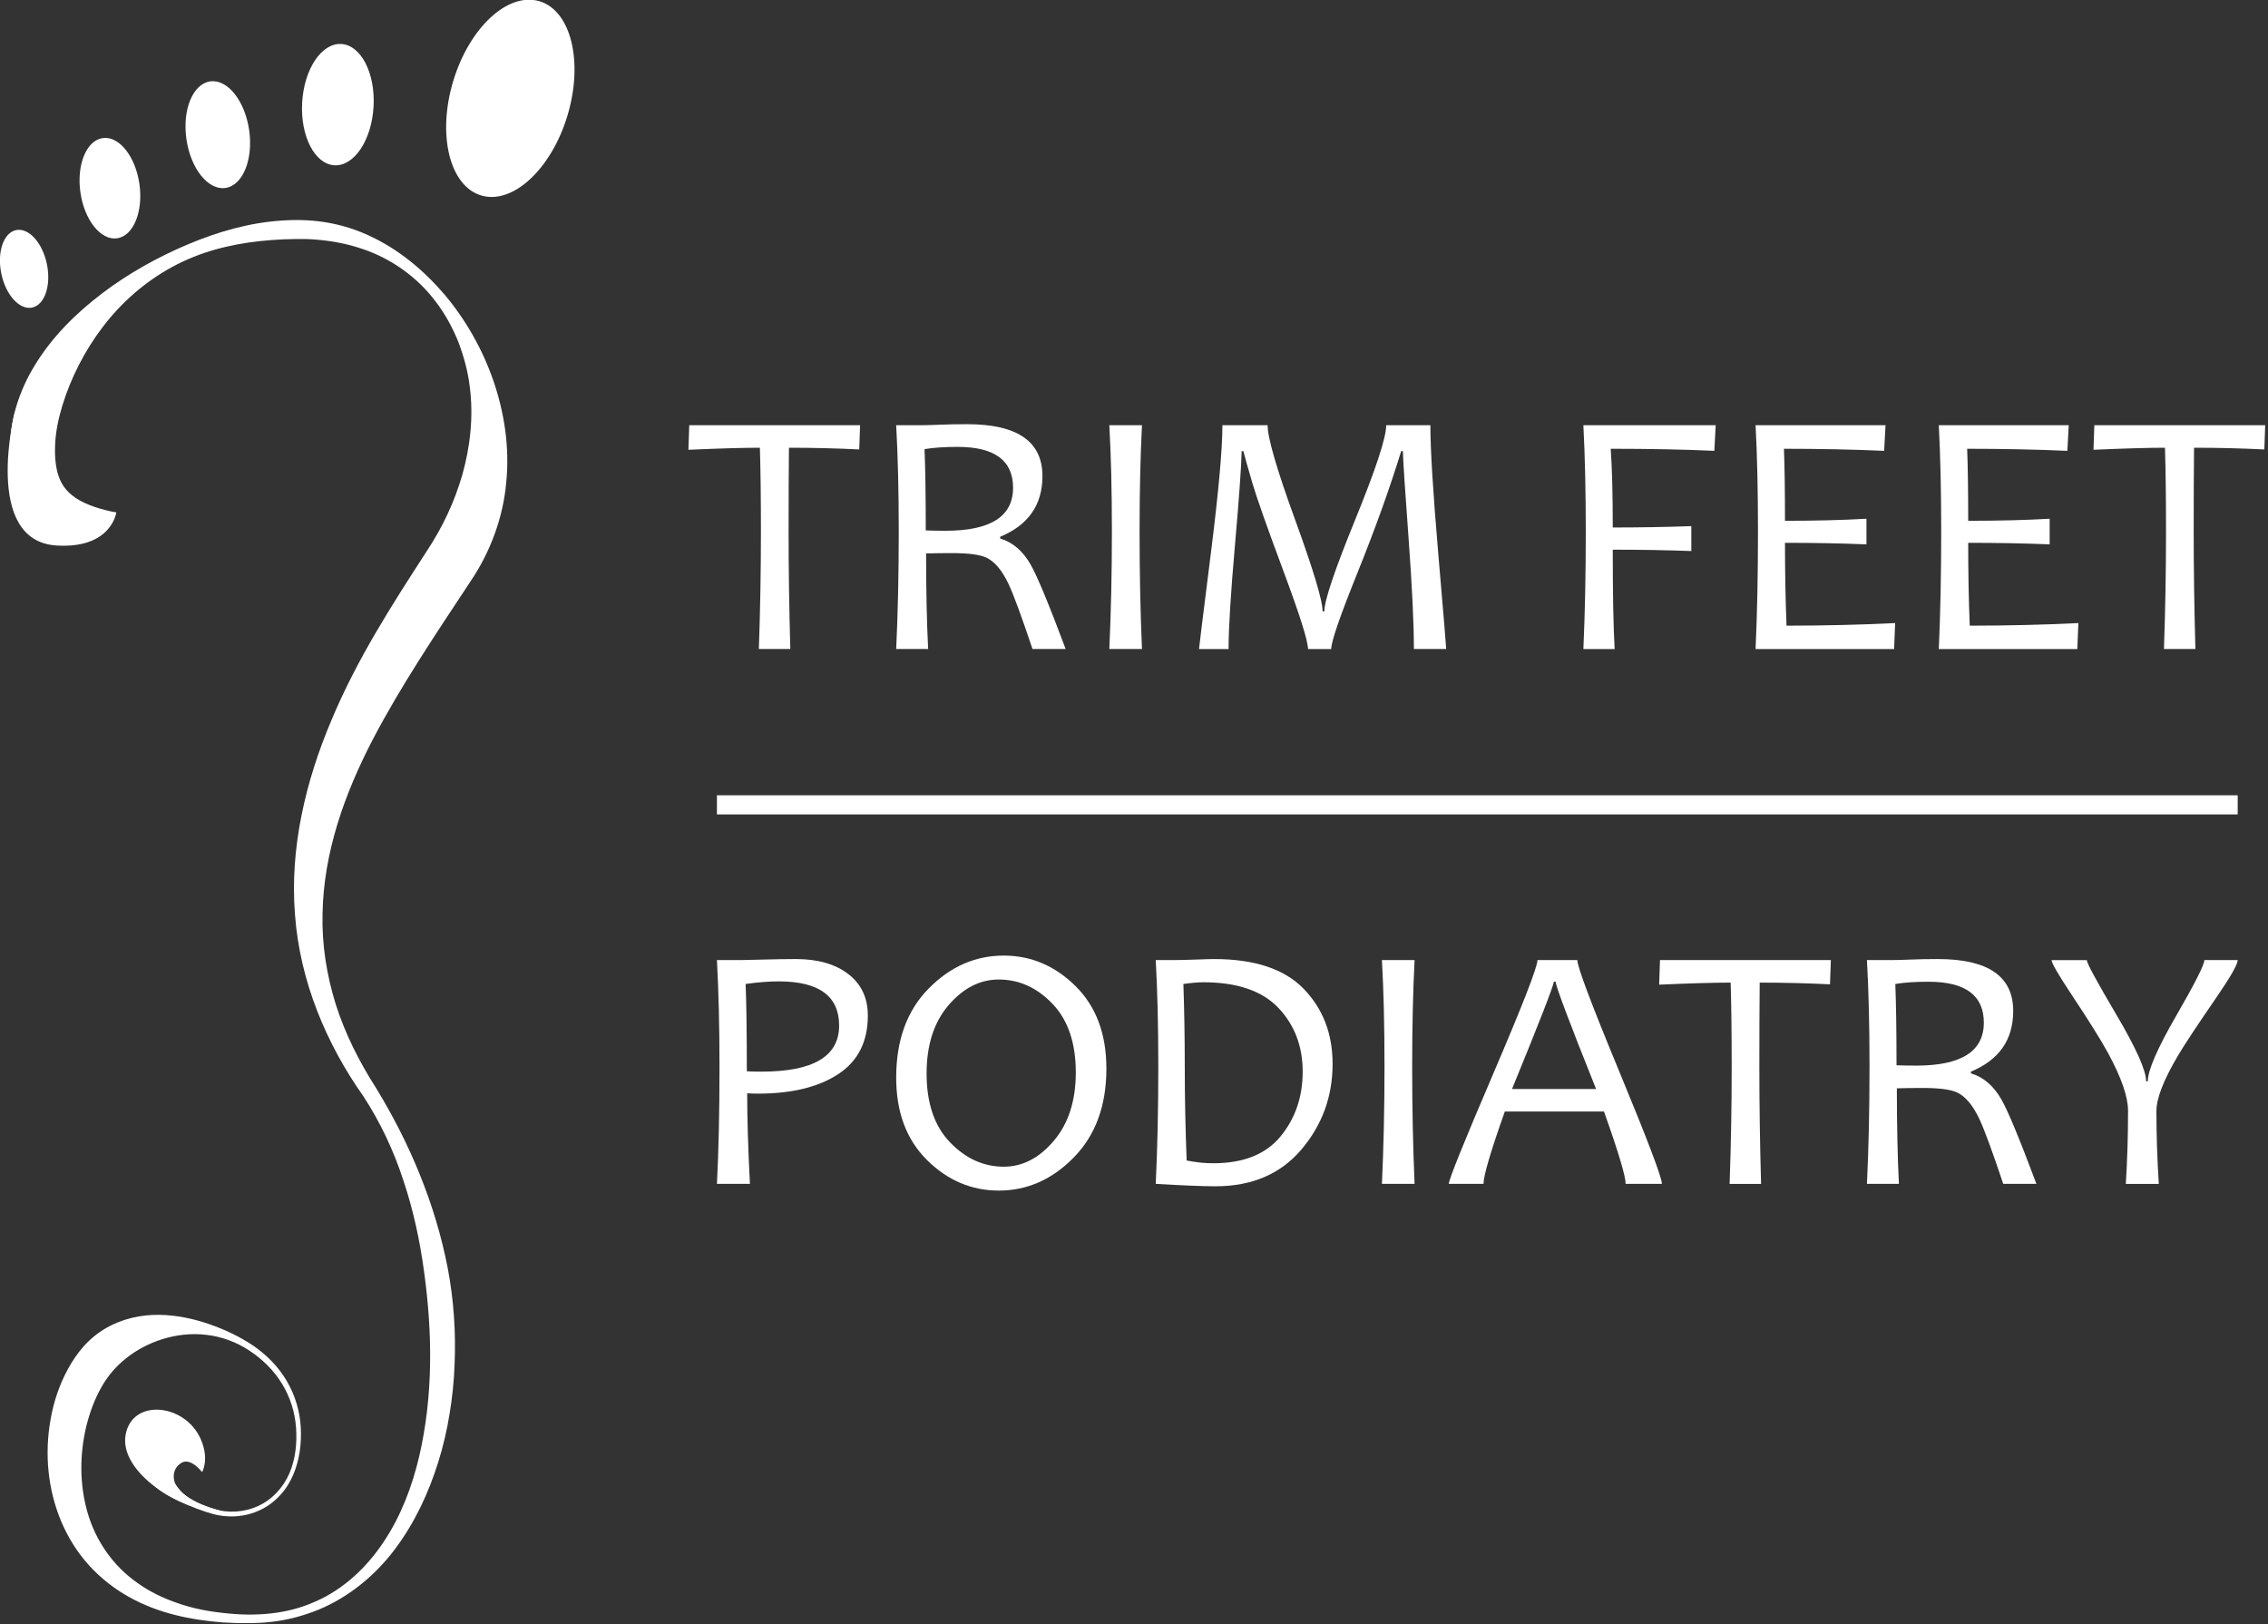 <?xml version="1.0" encoding="utf-8"?>
<!-- Generator: Adobe Illustrator 15.1.0, SVG Export Plug-In  -->
<!DOCTYPE svg PUBLIC "-//W3C//DTD SVG 1.1//EN" "http://www.w3.org/Graphics/SVG/1.1/DTD/svg11.dtd">
<svg version="1.1"
	 xmlns="http://www.w3.org/2000/svg" xmlns:xlink="http://www.w3.org/1999/xlink" xmlns:a="http://ns.adobe.com/AdobeSVGViewerExtensions/3.0/"
	 x="0px" y="0px" width="317px" height="227px" viewBox="-0.002 0.003 317 227" enable-background="new -0.002 0.003 317 227"
	 xml:space="preserve">
<rect x="-0.002" y="0.003" width="317" height="227" fill="#333333" stroke="none"/>
<defs>
</defs>
<path fill="#FFFFFF" d="M14.813,73.463c-1.122,0.572-0.631,0.247-1.887,0.403c-1.247,0.162-2.577,0.15-3.924-0.187
	c-1.343-0.323-2.714-0.978-3.868-1.974c-1.16-0.989-2.056-2.288-2.63-3.632c-0.589-1.346-0.872-2.732-1.004-4.062
	c-0.058-0.688-0.081-1.275-0.073-2.017c0.011-0.479,0.071-1.318,0.148-1.916c0.339-2.577,1.151-4.979,2.253-7.172
	c2.237-4.383,5.53-7.943,9.136-10.873c3.613-2.943,7.571-5.288,11.707-7.182c4.135-1.876,8.52-3.351,13.091-3.878
	c2.304-0.25,4.53-0.32,6.914-0.026c2.314,0.294,4.586,0.932,6.699,1.893c4.249,1.904,7.829,4.907,10.79,8.37
	c2.929,3.503,5.257,7.559,6.793,12.005c1.522,4.436,2.29,9.297,1.798,14.177c-0.413,4.859-2.216,9.738-4.92,13.749
	c-4.906,7.437-9.779,14.649-13.76,22.262c-3.94,7.588-6.855,15.766-6.996,24.309c-0.112,4.255,0.564,8.531,1.842,12.648
	c1.313,4.123,3.264,8.004,5.648,11.725c4.71,7.721,8.264,16.171,10,25.124c0.855,4.469,1.161,9.048,0.96,13.604
	c-0.085,2.279-0.321,4.555-0.698,6.809c-0.363,2.255-0.881,4.486-1.565,6.671c-1.353,4.364-3.324,8.575-6.085,12.243
	c-2.752,3.662-6.423,6.674-10.646,8.432c-2.116,0.855-4.336,1.461-6.6,1.706c-1.13,0.138-2.269,0.175-3.401,0.173
	c-1.099,0.018-2.259-0.021-3.377-0.092c-4.488-0.339-9.064-1.271-13.173-3.58c-2.043-1.145-3.939-2.629-5.552-4.408
	c-1.612-1.779-2.918-3.859-3.866-6.094c-1.893-4.479-2.366-9.505-1.496-14.313c0.417-2.412,1.205-4.787,2.421-7.021
	c0.605-1.104,1.349-2.225,2.203-3.175c0.951-1.058,1.974-1.882,3.14-2.554c2.311-1.332,4.918-1.871,7.38-1.842
	c2.475,0.024,4.831,0.545,7.023,1.299c2.192,0.758,4.265,1.736,6.157,3.011c1.878,1.286,3.519,2.952,4.676,4.925
	c1.164,1.965,1.835,4.213,1.962,6.479c0.129,2.248-0.161,4.57-1.067,6.666c-0.883,2.099-2.518,3.924-4.613,4.9
	c-2.082,0.998-4.527,1.148-6.736,0.512c-2.216-0.625-7.129-2.529-8.48-4.414c-1.368-1.879,0.808-3.643,0.543-5.924l0.514,5.113
	c0.113,2.133,1.308-0.391,2.516,1.372c1.188,1.762,3.043,2.579,5.102,3.187c2.051,0.611,4.33,0.494,6.274-0.418
	c1.956-0.893,3.501-2.572,4.358-4.558c0.86-1.997,1.083-4.218,0.93-6.392c-0.157-2.168-0.83-4.287-1.962-6.127
	c-1.124-1.85-2.702-3.401-4.505-4.594c-1.796-1.21-3.885-1.99-6.019-2.238c-4.304-0.528-8.509,1.047-11.265,3.268
	c-0.694,0.547-1.362,1.193-1.885,1.799c-0.613,0.719-1.125,1.446-1.595,2.288c-0.937,1.655-1.619,3.528-2.099,5.465
	c-0.92,3.886-0.943,8.071,0.174,11.968c1.11,3.887,3.516,7.465,6.989,9.879c1.708,1.238,3.659,2.168,5.701,2.854
	c2.039,0.712,4.191,1.121,6.363,1.351c4.357,0.504,8.811,0.201,12.782-1.593c3.983-1.729,7.236-4.813,9.597-8.397
	c2.394-3.59,3.946-7.691,4.934-11.889c1.965-8.433,1.871-17.229,0.688-25.808c-0.581-4.302-1.492-8.584-2.881-12.726
	c-1.346-4.149-3.22-8.156-5.6-11.799c-5.172-7.314-8.885-16.09-9.564-25.392c-0.749-9.312,1.496-18.683,5.074-27.126
	c3.546-8.517,8.499-16.199,13.31-23.626c2.236-3.375,3.898-6.884,5.021-10.786c1.082-3.87,1.569-8.079,1.018-12.285
	c-0.25-2.106-0.823-4.175-1.575-6.187c-0.803-1.986-1.834-3.906-3.146-5.624c-2.587-3.47-6.277-6.081-10.319-7.421
	c-2.016-0.688-4.107-1.088-6.207-1.271c-0.53-0.051-1.047-0.076-1.558-0.095l-1.616-0.005c-1.075,0.005-2.148,0.066-3.222,0.139
	c-4.278,0.308-8.599,1.179-12.527,3.044c-3.925,1.85-7.392,4.615-10.14,7.876c-2.743,3.275-4.813,7.009-6.151,10.774
	c-0.669,1.879-1.169,3.771-1.385,5.606C7.747,61.354,7.72,61.623,7.7,62.255c-0.017,0.369-0.026,0.895-0.007,1.314
	c0.034,0.882,0.144,1.708,0.333,2.445c0.395,1.463,1.099,2.611,2.567,3.595c1.45,0.965,3.506,1.613,5.662,2.021L14.813,73.463z"/>
<ellipse transform="matrix(0.288 -0.958 0.958 0.288 37.586 78.113)" fill="#FFFFFF" cx="71.329" cy="13.778" rx="14.165" ry="8.337"/>
<ellipse transform="matrix(0.056 -0.999 0.999 0.056 29.948 60.947)" fill="#FFFFFF" cx="47.189" cy="14.644" rx="8.485" ry="4.995"/>
<ellipse transform="matrix(-0.142 -0.99 0.99 -0.142 16.12 51.633)" fill="#FFFFFF" cx="30.438" cy="18.83" rx="7.523" ry="4.429"/>
<ellipse transform="matrix(-0.142 -0.99 0.99 -0.142 -8.501 45.245)" fill="#FFFFFF" cx="15.358" cy="26.306" rx="7.074" ry="4.165"/>
<ellipse transform="matrix(-0.202 -0.979 0.979 -0.202 -32.735 48.474)" fill="#FFFFFF" cx="3.38" cy="37.573" rx="5.53" ry="3.256"/>
<path fill="#FFFFFF" d="M2.084,57.502c0,0-4.605,18.102,5.821,18.742c7.668,0.471,8.349-4.613,8.349-4.613
	S6.231,71.817,2.084,57.502z"/>
<path fill="#FFFFFF" d="M24.835,207.953c-0.743-0.966-0.872-2.579,0.456-3.464c1.328-0.887,2.951,1.254,2.951,1.254
	s1.056-1.729-0.172-4.574c-2.164-5.018-9.641-5.805-10.525-0.59c-0.886,5.214,7.82,10.771,13.222,10.539
	C30.767,211.118,26.509,210.133,24.835,207.953z"/>
<path fill="#FFFFFF" d="M120.215,59.433l-0.121,3.387c-3.17-0.16-6.446-0.241-9.825-0.241c-0.032,3.076-0.048,6.975-0.048,11.699
	c0,5.222,0.079,10.7,0.24,16.433h-4.396c0.192-5.462,0.288-10.939,0.288-16.433c0-4.661-0.048-8.56-0.144-11.699
	c-2.371,0-5.702,0.097-9.994,0.289l0.12-3.435H120.215z"/>
<path fill="#FFFFFF" d="M148.947,90.711h-4.637c-1.538-4.597-2.659-7.64-3.364-9.129c-0.896-1.874-1.914-3.082-3.05-3.628
	c-0.897-0.433-2.508-0.648-4.83-0.648c-1.361,0-2.569,0.016-3.626,0.048c0,5.173,0.096,9.626,0.287,13.357h-4.468
	c0.239-4.966,0.359-10.441,0.359-16.433c0-5.636-0.12-10.585-0.359-14.845h3.387c0.722,0,1.634-0.024,2.739-0.073
	c1.104-0.048,2.37-0.072,3.796-0.072c7.015,0,10.522,2.419,10.522,7.255c0,4.021-1.971,6.847-5.91,8.48v0.241
	c1.762,0.528,3.188,1.752,4.275,3.674C144.982,80.542,146.607,84.464,148.947,90.711z M141.596,68.177
	c0-3.812-2.579-5.717-7.736-5.717c-1.842,0-3.387,0.104-4.636,0.313c0.111,2.787,0.169,6.574,0.169,11.363
	c0.96,0.032,1.882,0.048,2.763,0.048C138.448,74.183,141.596,72.181,141.596,68.177z"/>
<path fill="#FFFFFF" d="M159.613,90.711h-4.564c0.239-5.189,0.359-10.667,0.359-16.433c0-5.669-0.12-10.617-0.359-14.845h4.564
	c-0.225,4.372-0.336,9.321-0.336,14.845C159.277,80.077,159.389,85.554,159.613,90.711z"/>
<path fill="#FFFFFF" d="M202.135,90.711h-4.517c0-3.572-0.249-8.737-0.745-15.496c-0.497-6.758-0.762-10.81-0.792-12.156h-0.241
	c-1.601,5.206-3.632,10.855-6.09,16.949c-2.458,6.093-3.688,9.662-3.688,10.703h-3.244c0-1.121-1.145-4.753-3.434-10.896
	c-2.291-6.142-3.74-10.254-4.351-12.335c-0.608-2.081-1.024-3.556-1.248-4.421h-0.241c-0.048,2.195-0.363,6.624-0.947,13.286
	c-0.586,6.662-0.879,11.451-0.879,14.366h-4.132c0-0.16,0.544-4.569,1.636-13.226c1.088-8.656,1.633-14.674,1.633-18.053h6.317
	c0,1.762,1.281,6.166,3.845,13.212c2.563,7.046,3.844,11.314,3.844,12.803h0.24c0-1.489,1.44-5.769,4.323-12.839
	c2.884-7.07,4.325-11.463,4.325-13.176h6.173c0,3.379,0.369,9.369,1.104,17.969C201.766,86.003,202.135,90.44,202.135,90.711z"/>
<path fill="#FFFFFF" d="M239.803,59.433l-0.191,3.579c-4.26-0.192-9.09-0.288-14.485-0.288c0.19,2.658,0.288,6.326,0.288,11.002
	c3.764,0,7.422-0.064,10.979-0.191v3.482c-3.427-0.127-7.086-0.191-10.979-0.191c0,6.261,0.088,10.892,0.264,13.886h-4.371
	c0.224-4.966,0.336-10.441,0.336-16.433c0-5.636-0.112-10.585-0.336-14.845L239.803,59.433L239.803,59.433z"/>
<path fill="#FFFFFF" d="M264.884,87.084l-0.145,3.628h-19.362c0.225-4.966,0.335-10.441,0.335-16.433
	c0-5.636-0.11-10.585-0.335-14.845h18.162l-0.193,3.579c-4.402-0.192-9.072-0.288-14.006-0.288
	c0.098,2.482,0.146,5.837,0.146,10.065c4.26,0,8.056-0.096,11.387-0.287v3.579c-3.557-0.144-7.352-0.216-11.387-0.216
	c0,4.116,0.072,7.976,0.216,11.579C255.018,87.444,260.079,87.323,264.884,87.084z"/>
<path fill="#FFFFFF" d="M290.493,87.084l-0.146,3.628h-19.361c0.224-4.966,0.335-10.441,0.335-16.433
	c0-5.636-0.111-10.585-0.335-14.845h18.16l-0.191,3.579c-4.404-0.192-9.072-0.288-14.006-0.288
	c0.096,2.482,0.146,5.837,0.146,10.065c4.26,0,8.055-0.096,11.385-0.287v3.579c-3.556-0.144-7.352-0.216-11.385-0.216
	c0,4.116,0.07,7.976,0.215,11.579C280.626,87.444,285.688,87.323,290.493,87.084z"/>
<path fill="#FFFFFF" d="M316.606,59.433l-0.121,3.387c-3.17-0.16-6.446-0.241-9.825-0.241c-0.032,3.076-0.048,6.975-0.048,11.699
	c0,5.222,0.079,10.7,0.239,16.433h-4.396c0.192-5.462,0.289-10.939,0.289-16.433c0-4.661-0.049-8.56-0.146-11.699
	c-2.37,0-5.701,0.097-9.994,0.289l0.121-3.435H316.606z"/>
<path fill="#FFFFFF" d="M121.296,141.944c0,3.65-1.386,6.381-4.156,8.191c-2.771,1.811-6.495,2.715-11.171,2.715
	c-0.593,0-1.104-0.017-1.537-0.048c0,3.492,0.128,7.712,0.384,12.661h-4.612c0.239-4.549,0.359-10.025,0.359-16.434
	c0-5.51-0.12-10.459-0.359-14.846h3.435c0.369,0,1.422-0.023,3.16-0.072c1.737-0.047,3.215-0.071,4.432-0.071
	c3.075,0,5.521,0.7,7.339,2.103C120.387,137.545,121.296,139.478,121.296,141.944z M117.283,143.338
	c0-4.114-2.811-6.175-8.433-6.175c-1.377,0-2.922,0.119-4.636,0.361c0.111,2.609,0.169,6.679,0.169,12.203
	c0.56,0.031,1.248,0.049,2.065,0.049C113.671,149.776,117.283,147.631,117.283,143.338z"/>
<path fill="#FFFFFF" d="M154.639,149.343c0,5.174-1.513,9.311-4.54,12.408c-3.026,3.102-6.526,4.648-10.498,4.648
	c-3.812,0-7.155-1.42-10.03-4.264c-2.874-2.843-4.312-6.684-4.312-11.52c0-5.238,1.513-9.391,4.541-12.457
	c3.025-3.066,6.526-4.602,10.497-4.602c3.812,0,7.156,1.424,10.03,4.266C153.202,140.668,154.639,144.506,154.639,149.343z
	 M150.363,149.897c0-4.131-1.085-7.332-3.255-9.599c-2.171-2.267-4.673-3.397-7.508-3.397c-2.627,0-4.965,1.191-7.015,3.578
	c-2.051,2.387-3.075,5.573-3.075,9.562c0,4.149,1.094,7.356,3.279,9.621c2.187,2.269,4.688,3.399,7.507,3.399
	c2.627,0,4.961-1.209,7.003-3.629C149.343,157.017,150.363,153.836,150.363,149.897z"/>
<path fill="#FFFFFF" d="M186.256,148.696c0,4.549-1.453,8.535-4.361,11.965c-2.906,3.425-6.914,5.139-12.021,5.139
	c-1.667,0-4.445-0.111-8.337-0.335c0.239-4.964,0.358-10.44,0.358-16.433c0-5.639-0.119-10.586-0.358-14.848h2.642
	c0.643,0,1.618-0.022,2.934-0.07c1.312-0.049,2.177-0.072,2.594-0.072c5.652,0,9.825,1.391,12.516,4.167
	C184.91,140.989,186.256,144.483,186.256,148.696z M182.075,149.776c0-3.555-1.134-6.525-3.397-8.912
	c-2.27-2.387-5.771-3.58-10.512-3.58c-0.674,0-1.595,0.08-2.764,0.24c0.128,3.731,0.191,7.567,0.191,11.508
	c0,4.324,0.088,8.714,0.266,13.164c1.281,0.258,2.514,0.386,3.699,0.386c4.229,0,7.371-1.253,9.428-3.761
	C181.045,156.313,182.075,153.3,182.075,149.776z"/>
<path fill="#FFFFFF" d="M197.715,165.464h-4.564c0.24-5.189,0.359-10.668,0.359-16.434c0-5.67-0.119-10.617-0.359-14.846h4.564
	c-0.225,4.371-0.337,9.32-0.337,14.846C197.378,154.829,197.49,160.306,197.715,165.464z"/>
<path fill="#FFFFFF" d="M232.284,165.464h-5.068c0-1.072-1.011-4.445-3.028-10.113h-13.86c-1.985,5.59-2.979,8.961-2.979,10.113
	h-4.853c0-0.594,2.065-5.715,6.198-15.363c4.132-9.65,6.197-14.955,6.197-15.916h5.572c0,0.945,1.971,6.174,5.91,15.688
	C230.313,159.385,232.284,164.584,232.284,165.464z M223.083,152.205c-3.765-9.403-5.646-14.399-5.646-14.993h-0.266
	c0,0.497-1.945,5.494-5.837,14.993H223.083z"/>
<path fill="#FFFFFF" d="M255.898,134.185l-0.121,3.389c-3.17-0.16-6.446-0.24-9.825-0.24c-0.032,3.074-0.048,6.975-0.048,11.699
	c0,5.222,0.078,10.699,0.24,16.433h-4.396c0.191-5.462,0.289-10.938,0.289-16.433c0-4.661-0.048-8.561-0.145-11.699
	c-2.371,0-5.703,0.096-9.994,0.288l0.119-3.437H255.898z"/>
<path fill="#FFFFFF" d="M284.631,165.464h-4.637c-1.538-4.598-2.659-7.639-3.364-9.129c-0.896-1.874-1.914-3.083-3.05-3.628
	c-0.896-0.433-2.508-0.649-4.83-0.649c-1.361,0-2.568,0.016-3.626,0.049c0,5.174,0.097,9.627,0.287,13.357h-4.468
	c0.24-4.964,0.359-10.441,0.359-16.434c0-5.637-0.119-10.586-0.359-14.846h3.388c0.722,0,1.633-0.023,2.737-0.072
	c1.104-0.047,2.371-0.071,3.797-0.071c7.015,0,10.521,2.418,10.521,7.255c0,4.02-1.971,6.846-5.91,8.48v0.238
	c1.763,0.53,3.188,1.754,4.275,3.676C280.666,155.295,282.291,159.217,284.631,165.464z M277.279,142.931
	c0-3.813-2.579-5.72-7.736-5.72c-1.842,0-3.387,0.104-4.636,0.313c0.11,2.785,0.169,6.574,0.169,11.363
	c0.961,0.03,1.882,0.047,2.763,0.047C274.132,148.937,277.279,146.935,277.279,142.931z"/>
<path fill="#FFFFFF" d="M312.762,134.185c0,0.594-0.983,2.322-2.954,5.189c-2.786,4.052-4.604,6.807-5.453,8.266
	c-1.971,3.346-2.954,5.893-2.954,7.639c0,3.297,0.11,6.693,0.335,10.187h-4.612c0.209-3.315,0.313-6.726,0.313-10.233
	c0-1.922-0.92-4.588-2.763-8c-1.041-1.906-2.763-4.66-5.165-8.266c-1.842-2.785-2.763-4.379-2.763-4.779h4.926
	c0,0.416,1.381,2.967,4.144,7.65c2.764,4.686,4.146,7.779,4.146,9.284h0.239c0-1.521,1.316-4.563,3.953-9.128
	c2.634-4.564,3.95-7.168,3.95-7.809H312.762z"/>
<rect x="100.203" y="111.154" fill="#FFFFFF" width="212.559" height="2.672"/>
</svg>
